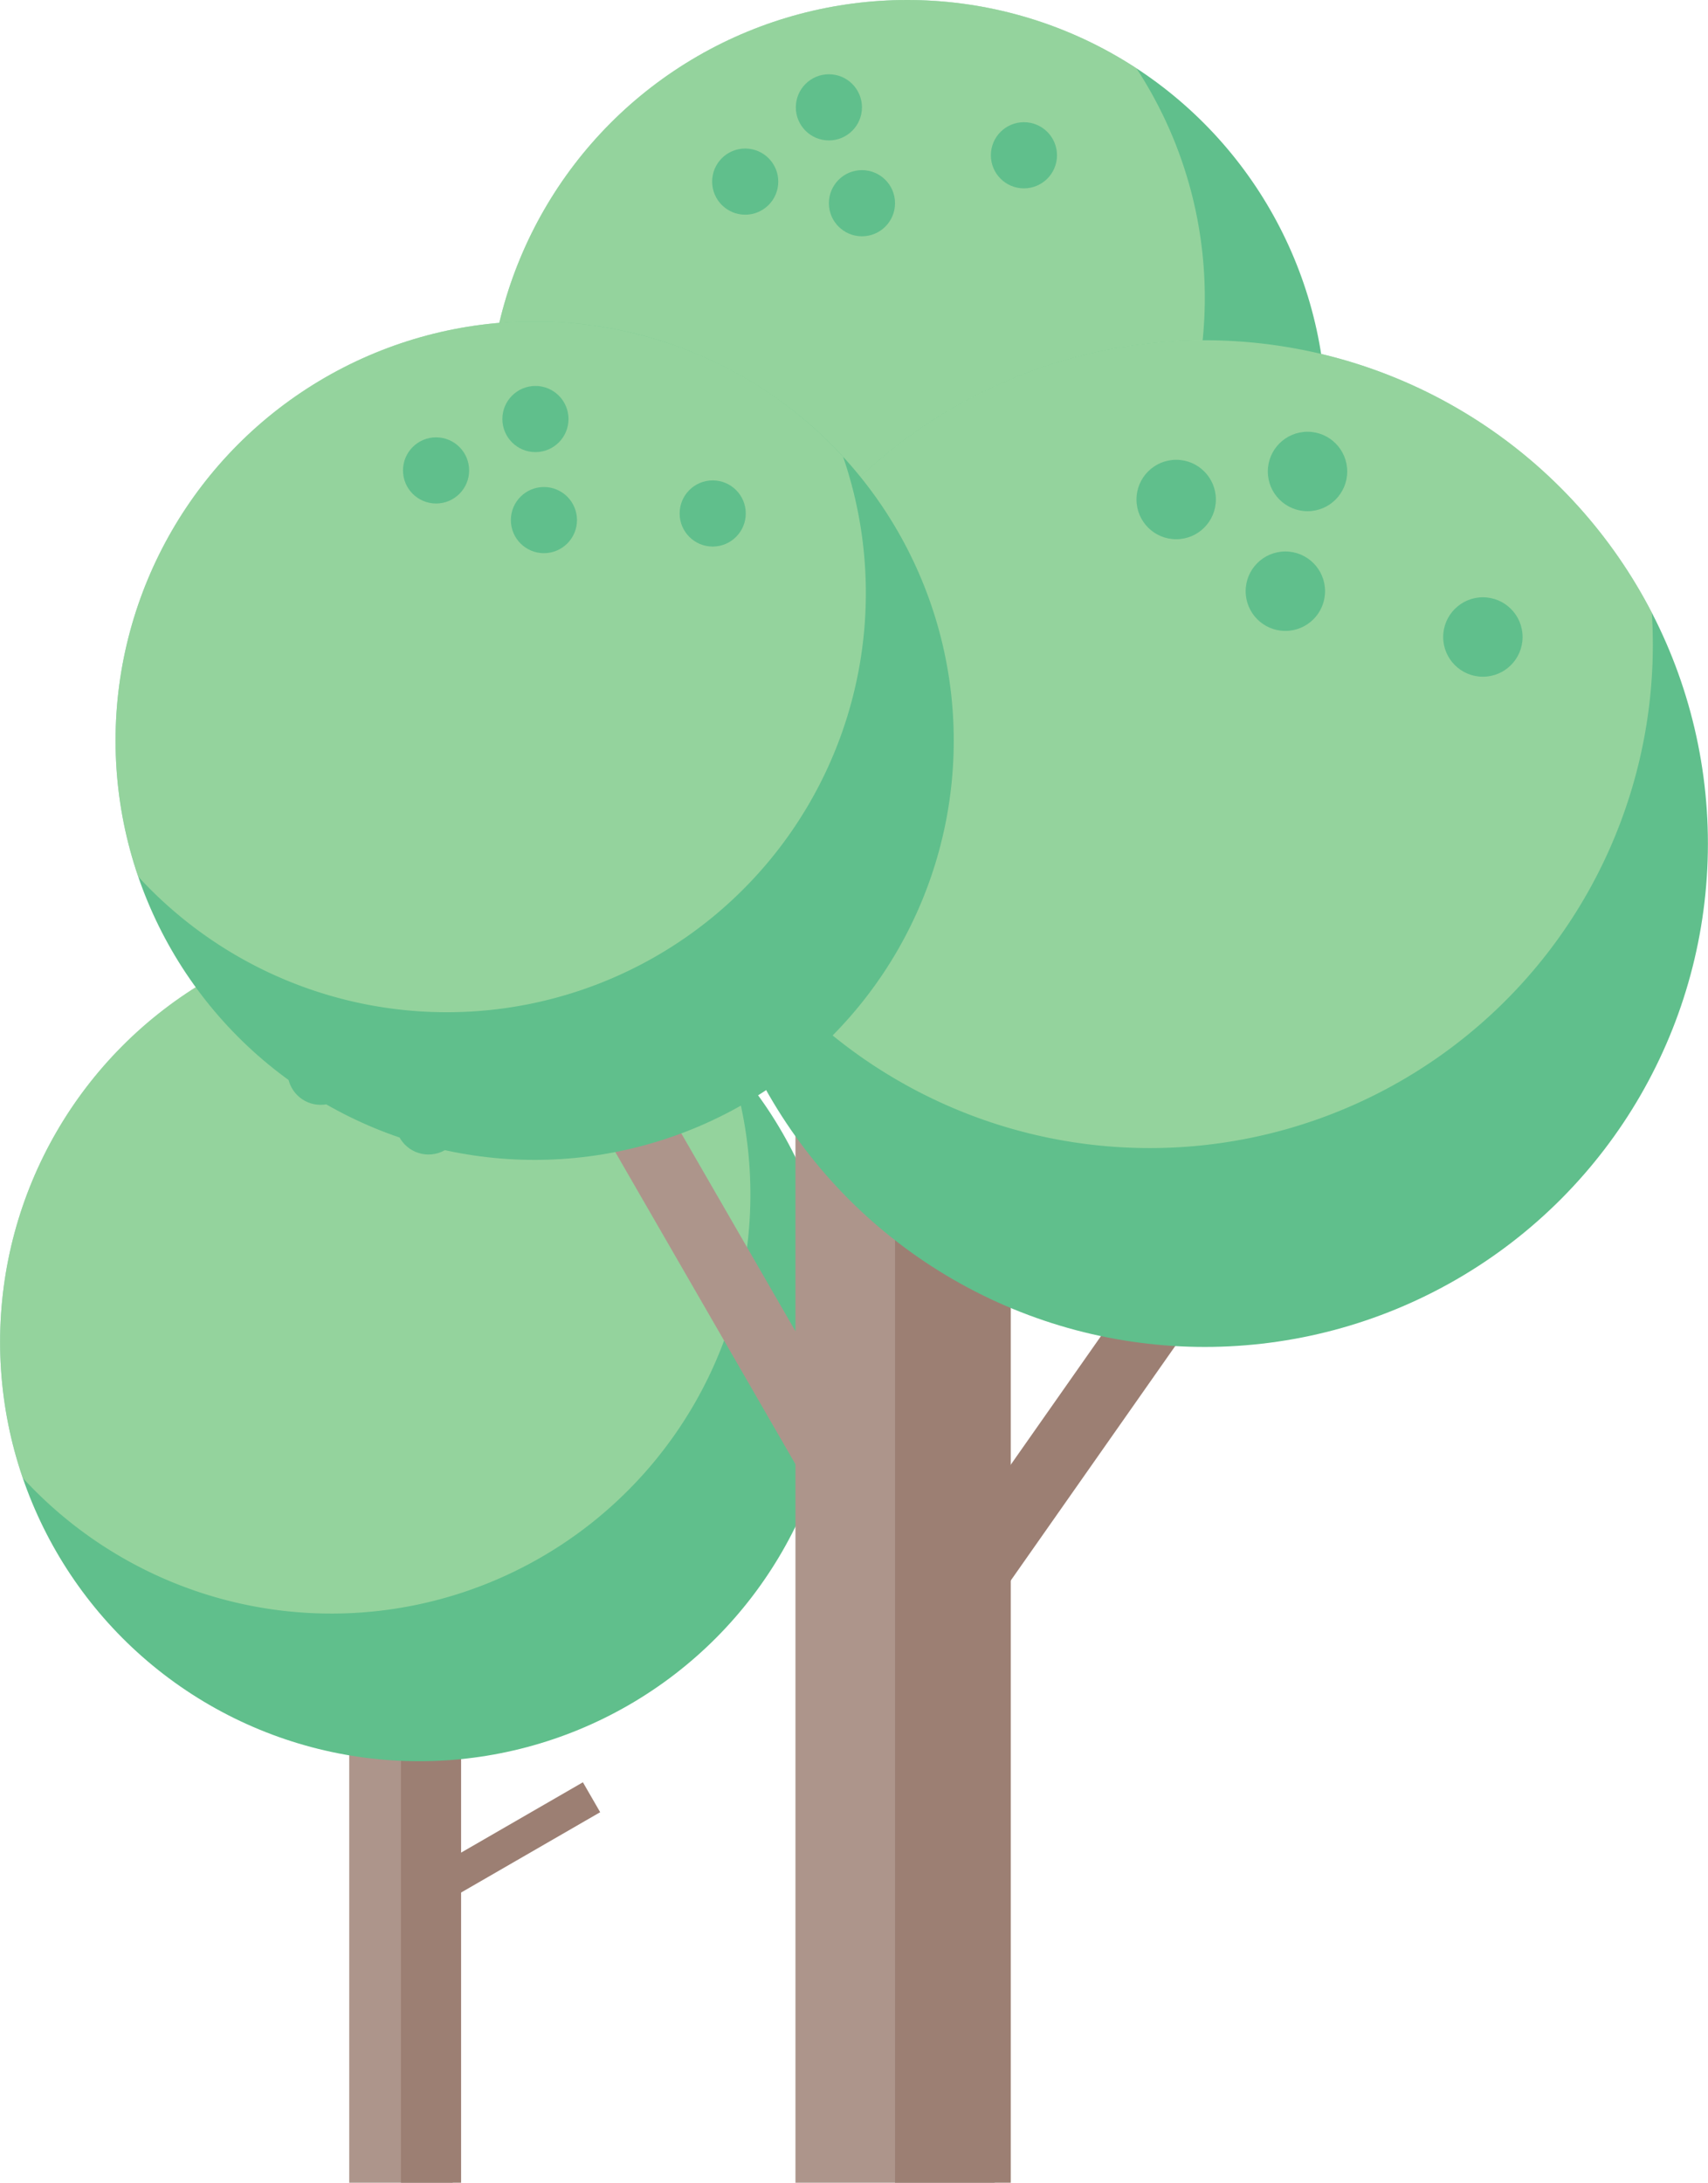 <svg xmlns="http://www.w3.org/2000/svg" viewBox="0 0 279.908 357.566"><g id="图层_2" data-name="图层 2"><g id="图层_1-2" data-name="图层 1"><rect x="78.639" y="285.484" width="5.662" height="35.731" transform="translate(303.443 81.12) rotate(60)" style="fill:#9c7f73"/><rect x="57.23" y="255.039" width="16.958" height="102.527" style="fill:#ad958b"/><rect x="65.709" y="255.039" width="9.856" height="102.527" style="fill:#9c7f73"/><circle cx="68.698" cy="219.835" r="68.682" style="fill:#60bf8c"/><g style="opacity:0.57"><path d="M85.588,153.262A68.668,68.668,0,0,0,3.742,242.12a68.669,68.669,0,0,0,115.512-68.762A68.334,68.334,0,0,0,85.588,153.262Z" style="fill:#bce3aa"/></g><circle cx="52.543" cy="175.572" r="5.419" style="fill:#60bf8c"/><circle cx="68.828" cy="167.152" r="5.419" style="fill:#60bf8c"/><circle cx="70.219" cy="183.708" r="5.419" style="fill:#60bf8c"/><circle cx="97.879" cy="182.624" r="5.419" style="fill:#60bf8c"/><rect x="167.773" y="204.248" width="10.897" height="68.762" transform="translate(168.487 -56.205) rotate(35.056)" style="fill:#9c7f73"/><rect x="130.36" y="160.258" width="32.634" height="197.308" style="fill:#ad958b"/><rect x="146.678" y="160.258" width="18.968" height="197.308" style="fill:#9c7f73"/><rect x="113.901" y="175.52" width="10.897" height="68.762" transform="translate(-88.961 87.796) rotate(-30)" style="fill:#ad958b"/><circle cx="148.668" cy="68.682" r="68.682" style="fill:#60bf8c"/><g style="opacity:0.57"><path d="M148.668,0A68.669,68.669,0,0,0,91.186,106.256,68.67,68.67,0,0,0,186.243,11.2,68.345,68.345,0,0,0,148.668,0Z" style="fill:#bce3aa"/></g><circle cx="122.125" cy="29.751" r="5.419" style="fill:#60bf8c"/><circle cx="135.839" cy="17.585" r="5.419" style="fill:#60bf8c"/><circle cx="141.258" cy="33.29" r="5.419" style="fill:#60bf8c"/><circle cx="167.802" cy="25.438" r="5.419" style="fill:#60bf8c"/><circle cx="197.442" cy="138.199" r="82.451" style="fill:#60bf8c"/><g style="opacity:0.57"><path d="M238.083,66.46a82.436,82.436,0,0,0-122.915,76.973A82.437,82.437,0,0,0,270.7,100.392,82.033,82.033,0,0,0,238.083,66.46Z" style="fill:#bce3aa"/></g><circle cx="192.753" cy="81.829" r="6.506" style="fill:#60bf8c"/><circle cx="214.277" cy="77.236" r="6.506" style="fill:#60bf8c"/><circle cx="210.644" cy="96.847" r="6.506" style="fill:#60bf8c"/><circle cx="243.016" cy="104.352" r="6.506" style="fill:#60bf8c"/><circle cx="87.618" cy="121.327" r="68.682" style="fill:#60bf8c"/><g style="opacity:0.57"><path d="M104.507,54.754a68.67,68.67,0,0,0-81.846,88.858A68.67,68.67,0,0,0,138.174,74.85,68.344,68.344,0,0,0,104.507,54.754Z" style="fill:#bce3aa"/></g><circle cx="71.463" cy="77.064" r="5.419" style="fill:#60bf8c"/><circle cx="87.747" cy="68.644" r="5.419" style="fill:#60bf8c"/><circle cx="89.138" cy="85.2" r="5.419" style="fill:#60bf8c"/><circle cx="116.798" cy="84.116" r="5.419" style="fill:#60bf8c"/></g></g></svg>
